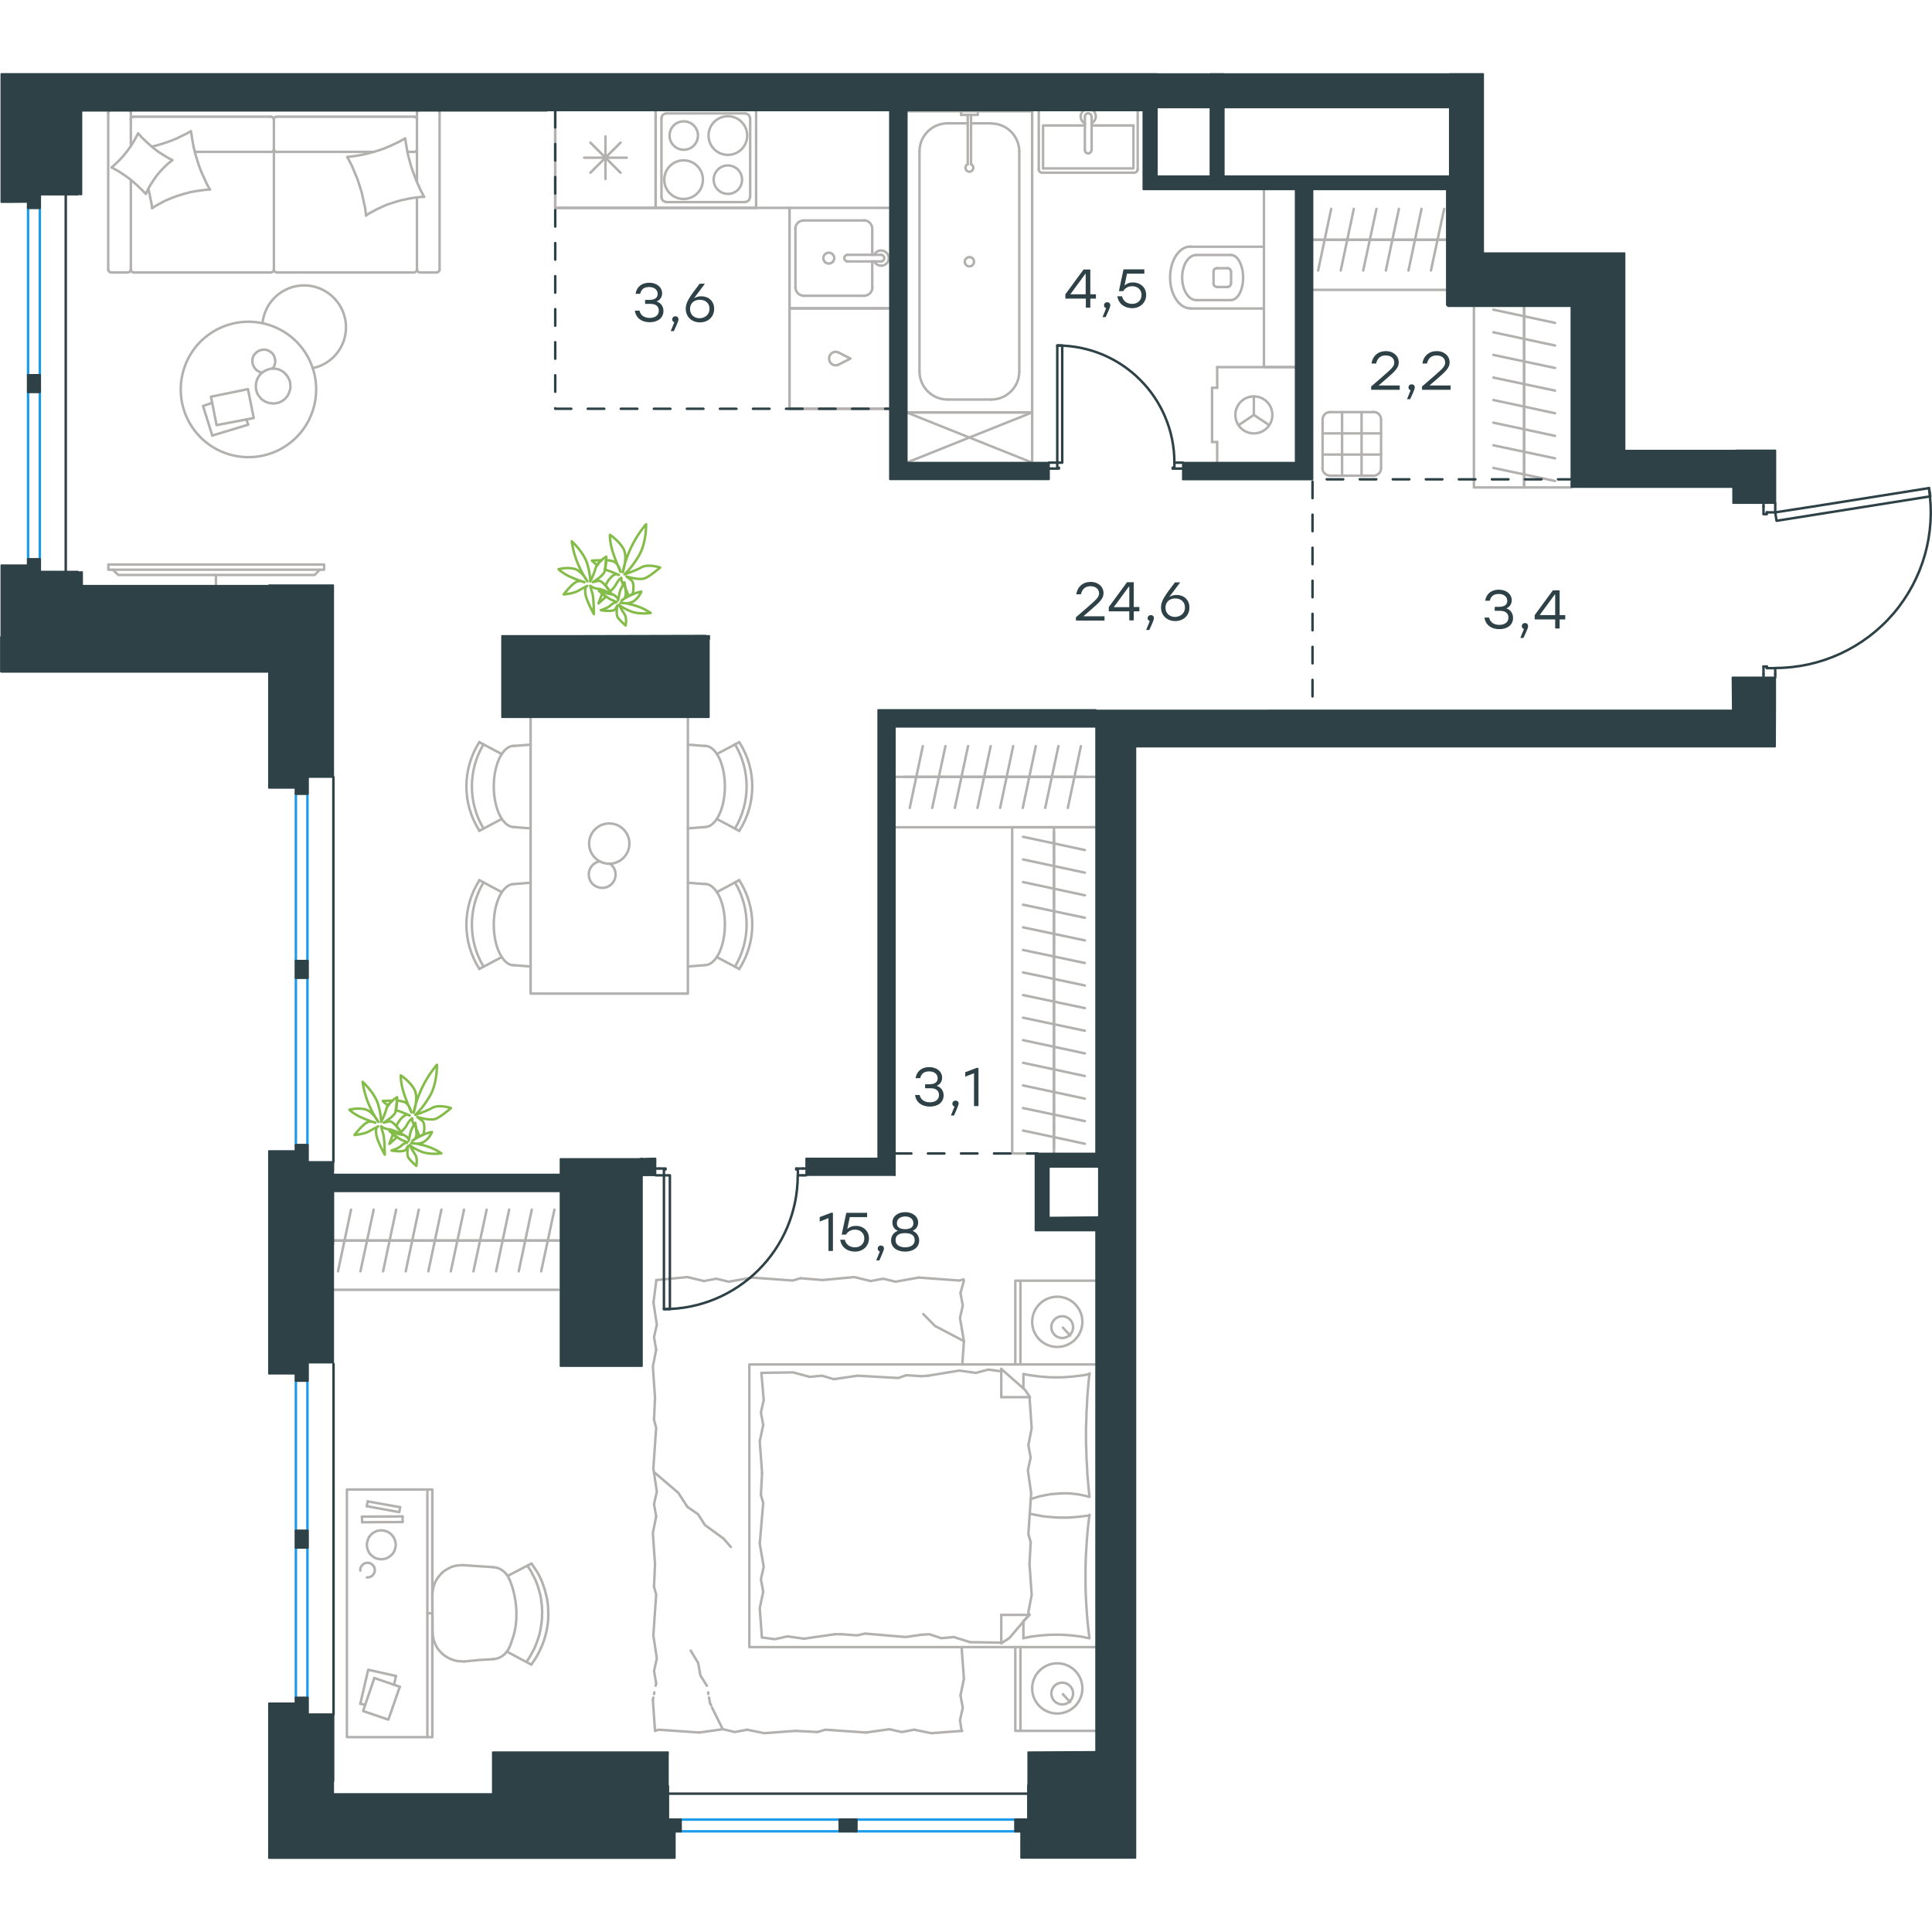 <?xml version="1.0" encoding="utf-8"?>
<!-- Generator: Adobe Illustrator 26.5.0, SVG Export Plug-In . SVG Version: 6.00 Build 0)  -->
<svg version="1.1" id="Слой_1" xmlns="http://www.w3.org/2000/svg" xmlns:xlink="http://www.w3.org/1999/xlink" x="0px" y="0px"
	 viewBox="0 0 1169.5 1081" style="enable-background:new 0 0 1169.5 1081;" xml:space="preserve" width="200" height="200">
<style type="text/css">
	.st0{fill:none;stroke:#B2B1B0;stroke-width:1.5;stroke-linecap:round;stroke-linejoin:round;stroke-miterlimit:22.926;}
	.st1{fill:none;stroke:#2D4146;stroke-width:1.5;stroke-linecap:round;stroke-linejoin:round;stroke-miterlimit:22.926;}
	.st2{fill:none;stroke:#1D9CEB;stroke-width:1.5;stroke-linecap:round;stroke-linejoin:round;stroke-miterlimit:22.926;}
	
		.st3{fill:none;stroke:#2D4146;stroke-width:1.5;stroke-linecap:round;stroke-linejoin:round;stroke-miterlimit:22.926;stroke-dasharray:10,10,0,0,0,0;}
	.st4{fill:#2D4146;}
	
		.st5{fill-rule:evenodd;clip-rule:evenodd;fill:#2D4146;stroke:#2D4146;stroke-linecap:round;stroke-linejoin:round;stroke-miterlimit:10;}
	.st6{fill:none;stroke:#84BC4A;stroke-width:1.5;stroke-linecap:round;stroke-linejoin:round;stroke-miterlimit:22.926;}
</style>
<line class="st0" x1="606.1" y1="950.1" x2="587.2" y2="949.8"/>
<line class="st0" x1="429.8" y1="986.8" x2="429.2" y2="983.3"/>
<line class="st0" x1="428.8" y1="981.2" x2="428.7" y2="980.2"/>
<line class="st0" x1="437.5" y1="1002.5" x2="431" y2="989.4"/>
<line class="st0" x1="430.5" y1="988.1" x2="429.8" y2="986.8"/>
<polyline class="st0" points="427.9,976.2 424,970 422.6,962.4 418.1,954.9 "/>
<polyline class="st0" points="583.5,767.6 566,758.4 558.9,751.2 "/>
<polyline class="st0" points="396.2,847.1 410.6,859.4 416.1,867.9 "/>
<line class="st0" x1="438" y1="887.1" x2="442.4" y2="892.2"/>
<polyline class="st0" points="416.1,867.9 422.6,872.4 426.7,878.9 438,887.1 "/>
<line class="st0" x1="583.5" y1="730.9" x2="581.4" y2="738.5"/>
<line class="st0" x1="583.5" y1="767.6" x2="582.5" y2="781.7"/>
<polyline class="st0" points="581.4,738.5 582.8,746 581.1,753.6 583.5,767.6 "/>
<polyline class="st0" points="498,730.6 517.1,728.8 527,731.2 "/>
<polyline class="st0" points="556.1,729.1 580.8,730.9 583.2,730.2 "/>
<polyline class="st0" points="527,731.2 534.6,729.8 542.1,731.6 556.1,729.1 "/>
<polyline class="st0" points="397.3,730.6 416.1,728.8 426.1,731.2 "/>
<polyline class="st0" points="455.2,729.1 479.8,730.9 484.6,729.5 "/>
<polyline class="st0" points="426.1,731.2 433.6,729.8 441.1,731.6 455.2,729.1 "/>
<line class="st0" x1="484.6" y1="729.5" x2="498" y2="730.6"/>
<polyline class="st0" points="396.5,801.8 395.2,783 397.2,772.8 "/>
<polyline class="st0" points="397.2,772.8 395.9,765.2 397.6,757.7 395.5,743.7 "/>
<line class="st0" x1="395.6" y1="744.1" x2="397.3" y2="730.6"/>
<polyline class="st0" points="396.5,902.5 395.2,883.7 397.2,873.7 "/>
<polyline class="st0" points="395.5,844.6 397.2,820 395.9,815.2 "/>
<polyline class="st0" points="397.2,873.7 395.9,866.2 397.6,858.7 395.5,844.6 "/>
<line class="st0" x1="395.9" y1="815.2" x2="396.5" y2="801.8"/>
<line class="st0" x1="395.2" y1="984.7" x2="395.5" y2="983.3"/>
<line class="st0" x1="395.9" y1="981.2" x2="396.1" y2="980.2"/>
<line class="st0" x1="396.9" y1="976.2" x2="397.2" y2="974.8"/>
<line class="st0" x1="396.5" y1="1003.5" x2="395.2" y2="984.7"/>
<polyline class="st0" points="395.5,945.7 397.2,921 395.9,916.2 "/>
<polyline class="st0" points="397.2,974.8 395.9,967.2 397.6,959.7 395.5,945.7 "/>
<line class="st0" x1="395.9" y1="916.2" x2="396.5" y2="902.5"/>
<polyline class="st0" points="481.5,1003.5 462.6,1004.9 452.3,1002.8 "/>
<polyline class="st0" points="423.3,1004.5 398.6,1002.8 396.5,1003.5 "/>
<polyline class="st0" points="452.3,1002.8 444.8,1004.2 437.6,1002.5 423.3,1004.5 "/>
<polyline class="st0" points="582.5,1003.5 563.7,1004.9 553.4,1002.8 "/>
<polyline class="st0" points="524.3,1004.5 499.6,1002.8 494.8,1004.2 "/>
<polyline class="st0" points="553.4,1002.8 545.8,1004.2 538.3,1002.5 524.3,1004.5 "/>
<line class="st0" x1="494.8" y1="1004.2" x2="481.5" y2="1003.5"/>
<polyline class="st0" points="582.1,953.2 583.5,972 581.4,982 "/>
<polyline class="st0" points="581.4,982 582.8,989.5 581.1,997 582.1,1003.5 "/>
<polyline class="st0" points="623.2,902.5 624.5,921.3 622.5,931.6 622.8,933.3 "/>
<polyline class="st0" points="623.2,801.5 624.5,820.3 622.5,830.6 "/>
<polyline class="st0" points="624.2,859.7 622.5,884.4 623.9,889.2 "/>
<polyline class="st0" points="622.5,830.6 623.9,838.1 622.2,845.7 624.2,859.7 "/>
<line class="st0" x1="623.9" y1="889.2" x2="623.2" y2="902.5"/>
<polyline class="st0" points="619.5,947.4 621.9,946.9 624.4,946.4 626.9,946.1 629.3,945.8 631.8,945.6 634.4,945.4 636.8,945.3 
	639.3,945.3 641.8,945.3 644.4,945.4 646.9,945.6 649.4,945.8 651.8,946.1 654.3,946.4 656.7,946.9 659.1,947.4 "/>
<polyline class="st0" points="659.5,947.4 658.9,942.7 658.4,938.1 658,933.5 657.7,928.8 657.4,924.2 657.2,919.5 657.1,914.8 
	657.1,910 657.1,905.4 657.2,900.8 657.4,896.1 657.7,891.4 658,886.7 658.4,882 658.9,877.4 659.5,872.7 "/>
<polyline class="st0" points="561.9,788.5 580.7,785.4 590.7,786.8 "/>
<polyline class="st0" points="590.7,786.8 598.2,784.8 605.7,785.8 606.4,785.8 "/>
<line class="st0" x1="557.8" y1="788.8" x2="561.9" y2="788.5"/>
<polyline class="st0" points="509.6,789.9 519.1,788.5 543.8,789.9 548.6,788.2 557.8,788.8 "/>
<polyline class="st0" points="460.9,786.8 480.1,786.5 490.1,789.2 "/>
<polyline class="st0" points="490.1,789.2 497.6,788.5 504.7,790.6 509.6,789.9 "/>
<polyline class="st0" points="505.4,945 486.6,947.7 476.7,946.3 "/>
<polyline class="st0" points="476.7,946.3 469.1,948 461.6,947 "/>
<line class="st0" x1="509.6" y1="945" x2="505.4" y2="945"/>
<polyline class="st0" points="557.8,945.3 548.2,946.7 523.6,944.6 518.8,945.7 509.6,945 "/>
<line class="st0" x1="587.2" y1="949.8" x2="577.3" y2="946.7"/>
<polyline class="st0" points="577.3,946.7 569.8,947.4 562.6,945 557.8,945.3 "/>
<polyline class="st0" points="659.5,873.1 655.6,873.6 651.9,874 648.1,874.3 646.3,874.4 644.4,874.4 641.7,874.4 639.1,874.3 
	636.5,874.1 633.9,873.9 631.3,873.6 628.7,873.1 626.1,872.6 623.5,872.1 "/>
<polyline class="st0" points="659.5,787.5 657.1,788 654.6,788.4 652.1,788.7 649.6,789 647,789.2 644.6,789.4 642.1,789.5 
	639.6,789.5 637.1,789.5 634.6,789.4 632.1,789.2 629.6,789 627.1,788.7 624.7,788.4 622.2,788 619.8,787.5 "/>
<polyline class="st0" points="624,863.2 626.5,862.4 629,861.6 631.4,861.1 633.9,860.6 636.4,860.2 638.8,860 641.4,859.8 
	644.1,859.7 646,859.7 648,859.8 649.8,860 651.7,860.2 653.6,860.5 655.5,860.9 657.3,861.3 659.1,861.8 "/>
<polyline class="st0" points="659.5,861.8 659,857.1 658.6,852.5 658.2,847.9 658,843.2 657.7,838.6 657.6,833.9 657.4,829.2 
	657.4,824.4 657.4,819.8 657.6,815.2 657.7,810.5 658,805.8 658.2,801.1 658.6,796.4 659,791.8 659.5,787.1 "/>
<polyline class="st0" points="461.3,847.4 459.9,828.2 462,818.3 "/>
<polyline class="st0" points="462,818.3 460.6,810.8 462.3,803.3 460.9,786.8 "/>
<polyline class="st0" points="461.2,947 459.9,929.2 462,919.3 "/>
<polyline class="st0" points="459.9,890.2 462,865.5 460.6,860.7 "/>
<polyline class="st0" points="462,919.3 460.6,911.7 462.3,904.2 459.9,890.2 "/>
<line class="st0" x1="460.6" y1="860.7" x2="461.3" y2="847.4"/>
<line class="st0" x1="606.1" y1="784.4" x2="606.1" y2="801.5"/>
<polyline class="st0" points="623.2,933 610.9,947.4 606.1,950.5 "/>
<line class="st0" x1="623.2" y1="801.5" x2="606.1" y2="801.5"/>
<line class="st0" x1="619.5" y1="947.4" x2="619.5" y2="937.4"/>
<polyline class="st0" points="606.1,784.4 620.5,797.1 623.5,801.5 "/>
<line class="st0" x1="606.1" y1="950.5" x2="606.1" y2="933.3"/>
<polyline class="st0" points="619.5,937.1 623.2,933.3 606.1,933.3 "/>
<line class="st0" x1="619.5" y1="796.2" x2="619.5" y2="787.5"/>
<line class="st0" x1="643.4" y1="981.3" x2="647.8" y2="986.1"/>
<path class="st0" d="M643,987.5c3.6,0,6.6-2.9,6.6-6.6c0-3.6-3-6.6-6.6-6.6s-6.6,2.9-6.6,6.6C636.4,984.5,639.4,987.5,643,987.5"/>
<path class="st0" d="M640,993c8.4,0,15.2-6.8,15.2-15.2s-6.8-15.2-15.2-15.2s-15.2,6.8-15.2,15.2S631.6,993,640,993"/>
<line class="st0" x1="643.4" y1="759.4" x2="647.8" y2="764.2"/>
<path class="st0" d="M643,765.7c3.6,0,6.6-2.9,6.6-6.6c0-3.6-3-6.6-6.6-6.6s-6.6,3-6.6,6.6S639.4,765.7,643,765.7"/>
<path class="st0" d="M640,771.1c8.4,0,15.2-6.8,15.2-15.2s-6.8-15.2-15.2-15.2s-15.2,6.8-15.2,15.2S631.6,771.1,640,771.1"/>
<line class="st0" x1="617.7" y1="952.8" x2="617.7" y2="1003.5"/>
<line class="st0" x1="617.7" y1="731" x2="617.7" y2="781.7"/>
<polyline class="st0" points="663.3,1003.5 614.6,1003.5 614.6,952.8 "/>
<polyline class="st0" points="663.3,731 614.6,731 614.6,781.7 "/>
<polyline class="st0" points="663.3,952.8 453.6,952.8 453.6,781.7 663.3,781.7 "/>
<line class="st0" x1="252.4" y1="65.8" x2="252.4" y2="24"/>
<line class="st0" x1="167.4" y1="47.7" x2="226.2" y2="47.7"/>
<line class="st0" x1="79.2" y1="44.2" x2="79.2" y2="24"/>
<polyline class="st0" points="83.6,36.5 82,39.5 80.4,42.3 78.6,45 76.7,47.6 74.6,50.2 72.4,52.6 70,54.9 67.6,57.1 "/>
<polyline class="st0" points="89.8,70.2 90.5,73.1 91.1,76 91.7,78.9 92.1,81.8 "/>
<polyline class="st0" points="104.3,52.7 101.4,51.1 98.6,49.4 95.8,47.6 93.2,45.6 90.7,43.5 88.3,41.3 85.9,39 83.6,36.5 "/>
<polyline class="st0" points="256.7,74.9 255.6,72.8 254.5,70.7 253.6,68.6 252.6,66.4 251.7,64.3 250.9,62.1 250.1,60 249.3,57.7 
	248.6,55.5 248,53.2 247.4,51 246.8,48.7 246.4,46.4 246,44.1 245.6,41.8 245.3,39.5 243.3,40.6 241.3,41.7 239.2,42.7 237.1,43.7 
	235,44.6 232.9,45.5 230.7,46.3 228.5,47 226.3,47.7 224,48.3 221.7,48.9 219.5,49.4 217.2,49.8 214.8,50.2 212.5,50.5 210.2,50.8 
	"/>
<polyline class="st0" points="92.1,81.8 94,80.5 96,79.4 98,78.3 100.1,77.2 102.2,76.3 104.4,75.4 106.6,74.6 108.8,73.9 111,73.2 
	113.3,72.6 115.5,72 117.8,71.6 120.2,71.2 122.5,70.9 124.8,70.6 127.2,70.5 "/>
<polyline class="st0" points="126.9,70.2 125.8,68.2 124.7,66.1 123.8,64 122.8,61.9 121.9,59.8 121,57.6 119.5,53.2 118.2,48.7 
	117.1,44.2 116.3,39.7 115.6,35.1 112.8,36.7 109.9,38.1 107.1,39.5 104.2,40.7 101.2,41.8 98.2,42.8 95.1,43.7 92,44.5 "/>
<polyline class="st0" points="221.6,86.2 223.5,84.9 225.6,83.8 227.6,82.7 229.7,81.7 231.8,80.7 233.9,79.8 236.2,79 238.4,78.3 
	240.6,77.6 242.8,77 245.1,76.5 247.4,76 249.7,75.6 252,75.3 254.4,75 256.7,74.9 "/>
<polyline class="st0" points="67.6,57.1 70.5,58.7 73.3,60.4 76.1,62.3 78.7,64.2 81.2,66.3 83.6,68.5 86,70.8 88.3,73.2 88.9,71.8 
	89.6,70.3 91.2,67.5 93,64.7 94.9,62 97,59.5 99.3,57.1 101.7,54.8 104.3,52.7 "/>
<polyline class="st0" points="210.2,50.8 211.3,52.8 212.4,54.9 213.4,57 214.3,59.2 215.2,61.3 216.1,63.5 216.9,65.7 217.6,67.9 
	218.3,70.2 219,72.4 219.5,74.7 220,77 220.5,79.3 221,81.5 221.3,83.9 221.6,86.2 "/>
<path class="st0" d="M164.1,47.7c0.9,0,1.7-0.7,1.7-1.7"/>
<line class="st0" x1="164.1" y1="47.7" x2="118" y2="47.7"/>
<path class="st0" d="M250.7,47.7c0.9,0,1.7-0.7,1.7-1.7"/>
<path class="st0" d="M165.8,46c0,0.9,0.7,1.7,1.7,1.7"/>
<line class="st0" x1="246.7" y1="47.7" x2="250.7" y2="47.7"/>
<path class="st0" d="M80.8,26.4c-0.9,0-1.7,0.7-1.7,1.7"/>
<path class="st0" d="M79.2,118.9c0,0.9,0.7,1.7,1.7,1.7"/>
<path class="st0" d="M165.8,28.1c0-0.9-0.7-1.7-1.7-1.7"/>
<path class="st0" d="M164.1,120.6c0.9,0,1.7-0.7,1.7-1.7"/>
<line class="st0" x1="164.1" y1="26.4" x2="80.8" y2="26.4"/>
<line class="st0" x1="80.8" y1="120.7" x2="164.1" y2="120.7"/>
<path class="st0" d="M252.4,28.1c0-0.9-0.7-1.7-1.7-1.7"/>
<path class="st0" d="M250.7,120.6c0.9,0,1.7-0.7,1.7-1.7"/>
<path class="st0" d="M254.1,22.4c-0.9,0-1.7,0.7-1.7,1.7"/>
<path class="st0" d="M167.4,26.4c-0.9,0-1.7,0.7-1.7,1.7"/>
<path class="st0" d="M165.8,118.9c0,0.9,0.7,1.7,1.7,1.7"/>
<path class="st0" d="M65.5,118.9c0,0.9,0.7,1.7,1.7,1.7"/>
<path class="st0" d="M77.5,120.6c0.9,0,1.7-0.7,1.7-1.7"/>
<path class="st0" d="M67.2,22.4c-0.9,0-1.7,0.7-1.7,1.7"/>
<path class="st0" d="M79.2,24c0-0.9-0.7-1.7-1.7-1.7"/>
<path class="st0" d="M266.1,24c0-0.9-0.7-1.7-1.7-1.7"/>
<path class="st0" d="M252.4,118.9c0,0.9,0.7,1.7,1.7,1.7"/>
<path class="st0" d="M264.4,120.6c0.9,0,1.7-0.7,1.7-1.7"/>
<line class="st0" x1="167.4" y1="26.4" x2="250.7" y2="26.4"/>
<line class="st0" x1="165.8" y1="119" x2="165.8" y2="28.1"/>
<line class="st0" x1="250.7" y1="120.7" x2="167.4" y2="120.7"/>
<line class="st0" x1="65.5" y1="24" x2="65.5" y2="119"/>
<line class="st0" x1="67.1" y1="120.7" x2="77.5" y2="120.7"/>
<line class="st0" x1="79.2" y1="119" x2="79.2" y2="64.7"/>
<line class="st0" x1="77.5" y1="22.4" x2="67.1" y2="22.4"/>
<line class="st0" x1="252.4" y1="75.4" x2="252.4" y2="119"/>
<line class="st0" x1="254.1" y1="120.7" x2="264.4" y2="120.7"/>
<line class="st0" x1="266.1" y1="119" x2="266.1" y2="24"/>
<line class="st0" x1="264.4" y1="22.4" x2="254.1" y2="22.4"/>
<polyline class="st0" points="158.5,181.3 157.8,181.1 157.1,180.9 156.4,180.5 155.8,180.1 155.2,179.6 154.6,179.1 154.1,178.4 
	153.7,177.8 153.4,177.1 153.1,176.5 152.9,175.8 152.8,175.2 152.8,174.5 152.8,173.9 152.8,173.2 152.9,172.6 153.2,171.9 
	153.4,171.3 153.7,170.8 154.1,170.2 154.6,169.7 155.1,169.2 155.7,168.7 156.2,168.4 156.9,168 157.5,167.8 158.2,167.6 
	158.9,167.5 159.6,167.4 160.2,167.4 160.9,167.5 161.5,167.6 162.1,167.8 162.7,168.1 163.3,168.4 163.8,168.8 164.4,169.2 
	164.9,169.7 165.3,170.3 165.7,170.9 166.2,171.9 166.4,172.9 166.6,173.9 166.6,174.9 166.4,176 166.1,177 165.7,177.9 
	165.1,178.8 "/>
<polygon class="st0" points="160.1,180.4 159.2,180.9 158.4,181.6 157.6,182.3 157,183.1 156.4,184 155.9,184.9 155.5,185.8 
	155.2,186.8 155,187.8 154.9,188.8 154.9,189.8 154.9,190.8 155.1,191.8 155.4,192.8 155.7,193.8 156.2,194.7 156.8,195.6 
	157.5,196.4 158.1,197.2 158.9,197.8 159.8,198.4 160.7,198.9 161.6,199.3 162.6,199.6 163.6,199.8 164.6,199.9 165.6,200 
	166.6,199.9 167.6,199.7 168.7,199.5 169.6,199.1 170.6,198.6 171.5,198 172.3,197.4 173,196.6 173.7,195.9 174.3,195 174.7,194.1 
	175.1,193.1 175.4,192.2 175.7,191.2 175.8,190.2 175.8,189.2 175.7,188.2 175.6,187.1 175.3,186.1 174.9,185.2 174.4,184.2 
	173.8,183.3 173.2,182.5 172.4,181.7 171.7,181 170.8,180.4 169.9,179.9 169,179.5 168.1,179.2 167.1,179 166.1,178.9 165.1,178.9 
	164.1,178.9 163.1,179.2 162,179.5 161,179.9 "/>
<polygon class="st0" points="127.7,195.9 150.1,191.3 153.6,208.8 131.1,213.1 "/>
<polyline class="st0" points="149.1,209.6 150.3,212.8 128.5,219.4 "/>
<polyline class="st0" points="128.5,219.4 122.9,201.5 128.5,199.6 "/>
<path class="st0" d="M189.3,178.6c12.7-2.6,21.4-14.5,20-27.4S197,128.5,184,128.5c-13,0.1-23.8,9.9-25.1,22.9"/>
<path class="st0" d="M185.9,171c-11.3-19.6-36.4-26.3-56-15s-26.3,36.4-15,56s36.4,26.3,56,15S197.2,190.6,185.9,171"/>
<line class="st0" x1="528" y1="129.8" x2="528" y2="114"/>
<path class="st0" d="M501.7,115.3c1.8,0,3.3-1.5,3.3-3.3s-1.5-3.3-3.3-3.3s-3.3,1.5-3.3,3.3C498.4,113.8,499.8,115.3,501.7,115.3"/>
<path class="st0" d="M513.1,110c-1.1,0-2,0.9-2,2s0.9,2,2,2"/>
<line class="st0" x1="533.4" y1="114" x2="513.1" y2="114"/>
<path class="st0" d="M533.3,114c1.1,0,2-0.9,2-2s-0.9-2-2-2"/>
<line class="st0" x1="533.4" y1="110" x2="513.1" y2="110"/>
<path class="st0" d="M529.2,114c0.9,1.9,3.1,2.9,5.2,2.5c2.1-0.5,3.6-2.3,3.6-4.5c0-2.1-1.5-4-3.6-4.5s-4.2,0.5-5.2,2.5"/>
<path class="st0" d="M523,134.8c2.8,0,5.1-2.3,5.1-5.1"/>
<path class="st0" d="M528,94.2c0-2.8-2.3-5.1-5.1-5.1"/>
<path class="st0" d="M481.5,129.7c0,2.8,2.3,5.1,5.1,5.1"/>
<path class="st0" d="M486.5,89.2c-2.8,0-5.1,2.3-5.1,5.1"/>
<line class="st0" x1="523" y1="134.8" x2="486.5" y2="134.8"/>
<line class="st0" x1="481.5" y1="129.8" x2="481.5" y2="94.3"/>
<line class="st0" x1="486.5" y1="89.2" x2="523" y2="89.2"/>
<line class="st0" x1="528" y1="94.3" x2="528" y2="110"/>
<polyline class="st0" points="538.7,142.4 477.9,142.4 477.9,81.6 538.7,81.6 "/>
<line class="st0" x1="357.4" y1="42.1" x2="375.6" y2="60.3"/>
<line class="st0" x1="357.4" y1="60.3" x2="375.6" y2="42.1"/>
<line class="st0" x1="366.5" y1="38.3" x2="366.5" y2="64.1"/>
<line class="st0" x1="353.6" y1="51.2" x2="379.4" y2="51.2"/>
<polyline class="st0" points="396.9,22.9 396.9,81.6 336.1,81.6 336.1,22.8 "/>
<path class="st0" d="M425.5,64.5c0-6.4-5.2-11.7-11.7-11.7c-6.4,0-11.7,5.2-11.7,11.7s5.2,11.7,11.7,11.7S425.5,71,425.5,64.5"/>
<path class="st0" d="M449.2,64.5c0-4.8-3.9-8.6-8.6-8.6c-4.8,0-8.6,3.9-8.6,8.6c0,4.8,3.9,8.6,8.6,8.6
	C445.4,73.2,449.2,69.3,449.2,64.5"/>
<path class="st0" d="M452.3,37.8c0-6.4-5.2-11.7-11.7-11.7c-6.4,0-11.7,5.2-11.7,11.7c0,6.4,5.2,11.7,11.7,11.7
	C447.1,49.5,452.3,44.3,452.3,37.8"/>
<path class="st0" d="M422.5,37.8c0-4.8-3.9-8.6-8.6-8.6c-4.8,0-8.6,3.9-8.6,8.6c0,4.8,3.9,8.6,8.6,8.6S422.5,42.6,422.5,37.8"/>
<path class="st0" d="M451,78c1.7,0,3-1.4,3-3"/>
<path class="st0" d="M400.4,75c0,1.7,1.4,3,3,3"/>
<path class="st0" d="M454,27.4c0-1.7-1.4-3-3-3"/>
<path class="st0" d="M403.4,24.4c-1.7,0-3,1.4-3,3"/>
<line class="st0" x1="451" y1="78.1" x2="403.4" y2="78.1"/>
<line class="st0" x1="454.1" y1="27.4" x2="454.1" y2="75"/>
<line class="st0" x1="403.4" y1="24.4" x2="451" y2="24.4"/>
<line class="st0" x1="400.4" y1="75" x2="400.4" y2="27.4"/>
<polyline class="st0" points="457.7,22.9 457.7,81.6 396.9,81.6 396.9,22.9 "/>
<path class="st0" d="M507.5,169.1c-1.7-0.8-3.7-0.3-4.8,1.2c-1.1,1.5-1.1,3.5,0,5s3.1,2,4.8,1.2"/>
<polyline class="st0" points="507.5,176.5 514.8,172.8 507.5,169.1 "/>
<polyline class="st0" points="538.7,203.2 477.9,203.2 477.9,142.4 538.7,142.4 "/>
<line class="st0" x1="922.6" y1="141.4" x2="922.6" y2="154.1"/>
<line class="st0" x1="941.3" y1="151.2" x2="904" y2="143.2"/>
<line class="st0" x1="922.6" y1="154.1" x2="922.6" y2="167.7"/>
<line class="st0" x1="941.3" y1="164.9" x2="904" y2="156.9"/>
<line class="st0" x1="922.6" y1="141.4" x2="922.6" y2="250.8"/>
<line class="st0" x1="922.6" y1="167.7" x2="922.6" y2="181.4"/>
<line class="st0" x1="941.3" y1="178.5" x2="904" y2="170.6"/>
<line class="st0" x1="922.6" y1="181.4" x2="922.6" y2="195.1"/>
<line class="st0" x1="941.3" y1="192.2" x2="904" y2="184.3"/>
<line class="st0" x1="922.6" y1="195.1" x2="922.6" y2="208.7"/>
<line class="st0" x1="941.3" y1="205.9" x2="904" y2="197.9"/>
<line class="st0" x1="922.6" y1="208.7" x2="922.6" y2="222.4"/>
<line class="st0" x1="941.3" y1="219.6" x2="904" y2="211.6"/>
<line class="st0" x1="922.6" y1="222.4" x2="922.6" y2="236.1"/>
<line class="st0" x1="941.3" y1="233.2" x2="904" y2="225.3"/>
<line class="st0" x1="922.6" y1="236.1" x2="922.6" y2="249.8"/>
<line class="st0" x1="941.3" y1="246.9" x2="904" y2="239"/>
<polyline class="st0" points="951.2,250.8 892.2,250.8 892.2,141.4 "/>
<path class="st0" d="M831.4,243.7c2.5,0,4.6-2,4.6-4.5"/>
<path class="st0" d="M836,209.7c0-2.5-2-4.6-4.6-4.6"/>
<path class="st0" d="M805.1,205.2c-2.5,0-4.5,2-4.5,4.6"/>
<path class="st0" d="M800.5,239.1c0,2.5,2,4.5,4.5,4.5"/>
<line class="st0" x1="800.6" y1="218.1" x2="836" y2="218.1"/>
<line class="st0" x1="800.6" y1="230.9" x2="836" y2="230.9"/>
<line class="st0" x1="812.4" y1="243.7" x2="812.4" y2="205.2"/>
<line class="st0" x1="824.2" y1="243.7" x2="824.2" y2="205.2"/>
<line class="st0" x1="805.1" y1="205.2" x2="831.5" y2="205.2"/>
<line class="st0" x1="836" y1="209.8" x2="836" y2="239.1"/>
<line class="st0" x1="831.5" y1="243.7" x2="805.1" y2="243.7"/>
<line class="st0" x1="800.6" y1="239.1" x2="800.6" y2="209.8"/>
<polyline class="st0" points="538.7,203.2 477.9,203.2 477.9,81.6 336.1,81.6 336.1,22.8 "/>
<line class="st0" x1="794.5" y1="100.9" x2="875.6" y2="100.9"/>
<line class="st0" x1="795" y1="100.9" x2="808.7" y2="100.9"/>
<line class="st0" x1="805.8" y1="82.2" x2="797.9" y2="119.5"/>
<line class="st0" x1="808.7" y1="100.9" x2="822.4" y2="100.9"/>
<line class="st0" x1="819.5" y1="82.2" x2="811.6" y2="119.5"/>
<line class="st0" x1="822.4" y1="100.9" x2="836" y2="100.9"/>
<line class="st0" x1="833.2" y1="82.2" x2="825.2" y2="119.5"/>
<line class="st0" x1="836" y1="100.9" x2="849.7" y2="100.9"/>
<line class="st0" x1="846.8" y1="82.2" x2="838.9" y2="119.5"/>
<line class="st0" x1="849.7" y1="100.9" x2="863.4" y2="100.9"/>
<line class="st0" x1="860.5" y1="82.2" x2="852.6" y2="119.5"/>
<line class="st0" x1="863.4" y1="100.9" x2="875.6" y2="100.9"/>
<line class="st0" x1="874.2" y1="82.2" x2="866.2" y2="119.5"/>
<line class="st0" x1="875.6" y1="131.2" x2="794.5" y2="131.2"/>
<line class="st0" x1="600" y1="30.4" x2="587.8" y2="30.4"/>
<path class="st0" d="M585.8,55.1c-1,0.5-1.6,1.6-1.3,2.7c0.2,1.1,1.2,1.9,2.3,1.9s2.1-0.8,2.3-1.9c0.3-1.1-0.3-2.2-1.3-2.7"/>
<line class="st0" x1="587.8" y1="25.3" x2="587.8" y2="55.2"/>
<line class="st0" x1="585.8" y1="25.3" x2="585.8" y2="55.2"/>
<line class="st0" x1="581.8" y1="25.3" x2="581.8" y2="23.1"/>
<polyline class="st0" points="581.8,25.3 591.9,25.3 591.9,23.1 "/>
<path class="st0" d="M586.8,111.4c-1.5,0-2.8,1.3-2.8,2.8s1.2,2.8,2.8,2.8s2.8-1.3,2.8-2.8C589.6,112.6,588.4,111.4,586.8,111.4"/>
<path class="st0" d="M617,47.5c0-9.4-7.6-17-17-17"/>
<path class="st0" d="M573.6,30.4c-9.4,0-17,7.6-17,17"/>
<path class="st0" d="M600,197.6c9.4,0,17-7.6,17-17"/>
<path class="st0" d="M556.6,180.6c0,9.4,7.6,17,17,17"/>
<line class="st0" x1="573.7" y1="30.4" x2="585.8" y2="30.4"/>
<line class="st0" x1="617" y1="47.5" x2="617" y2="180.6"/>
<line class="st0" x1="600" y1="197.6" x2="573.7" y2="197.6"/>
<line class="st0" x1="556.6" y1="180.6" x2="556.6" y2="47.5"/>
<polyline class="st0" points="548.8,23.1 624.8,23.1 624.8,205.4 548.8,205.4 "/>
<line class="st0" x1="736.8" y1="223.3" x2="733.7" y2="223.3"/>
<line class="st0" x1="736.8" y1="190.5" x2="733.7" y2="190.5"/>
<line class="st0" x1="736.8" y1="235.8" x2="736.8" y2="223.3"/>
<line class="st0" x1="736.8" y1="178" x2="736.8" y2="190.5"/>
<polyline class="st0" points="768.3,213.1 759,206.9 749.8,213.1 "/>
<line class="st0" x1="759" y1="206.9" x2="759" y2="195.8"/>
<path class="st0" d="M759,218.1c6.2,0,11.2-5,11.2-11.2s-5-11.2-11.2-11.2s-11.2,5-11.2,11.2S752.8,218.1,759,218.1"/>
<line class="st0" x1="733.7" y1="223.3" x2="733.7" y2="190.5"/>
<line class="st0" x1="736.8" y1="178" x2="784.4" y2="178"/>
<line class="st0" x1="660.8" y1="31.7" x2="686.1" y2="31.7"/>
<polyline class="st0" points="656.7,31.7 631.4,31.7 631.4,57.7 "/>
<polyline class="st0" points="631.4,57.7 686.1,57.7 686.1,31.7 "/>
<path class="st0" d="M686.6,60.3c1.1,0,2-0.9,2-2"/>
<path class="st0" d="M628.8,58.3c0,1.1,0.9,2,2,2"/>
<path class="st0" d="M656.7,46.6c0,1.1,0.9,2,2,2s2-0.9,2-2"/>
<line class="st0" x1="660.8" y1="26.3" x2="660.8" y2="46.6"/>
<path class="st0" d="M660.7,26.3c0-1.1-0.9-2-2-2s-2,0.9-2,2"/>
<line class="st0" x1="656.7" y1="26.3" x2="656.7" y2="46.6"/>
<path class="st0" d="M660.7,30.4c1.4-0.7,2.4-2.1,2.6-3.7c0.2-1.6-0.5-3.1-1.7-4.1"/>
<path class="st0" d="M655.9,22.7c-1.2,1-1.9,2.5-1.7,4.1s1.1,3,2.6,3.7"/>
<line class="st0" x1="688.7" y1="22.9" x2="688.7" y2="58.3"/>
<line class="st0" x1="686.6" y1="60.3" x2="630.9" y2="60.3"/>
<line class="st0" x1="628.8" y1="58.3" x2="628.8" y2="22.9"/>
<path class="st0" d="M736.6,118.1c-1.1,0-2,0.9-2,2"/>
<path class="st0" d="M734.6,127.4c0,1.1,0.9,2,2,2"/>
<path class="st0" d="M745.1,120.1c0-1.1-0.9-2-2-2"/>
<path class="st0" d="M743.1,129.4c1.1,0,2-0.9,2-2"/>
<line class="st0" x1="743.2" y1="118.1" x2="736.7" y2="118.1"/>
<line class="st0" x1="734.6" y1="120.2" x2="734.6" y2="127.4"/>
<line class="st0" x1="736.7" y1="129.5" x2="743.2" y2="129.5"/>
<line class="st0" x1="745.2" y1="127.4" x2="745.2" y2="120.2"/>
<path class="st0" d="M745.2,137.4c4,0,7.3-6.1,7.3-13.6c0-7.5-3.3-13.7-7.3-13.7"/>
<line class="st0" x1="724.1" y1="110.1" x2="745.2" y2="110.1"/>
<path class="st0" d="M724.1,110.1c-4.7,0-8.5,6.1-8.5,13.7c0,7.5,3.8,13.6,8.5,13.6"/>
<line class="st0" x1="724.1" y1="137.4" x2="745.2" y2="137.4"/>
<path class="st0" d="M720.5,105c-6.7,0-12.2,8.4-12.2,18.7s5.5,18.7,12.2,18.7"/>
<line class="st0" x1="720.5" y1="105.1" x2="765.1" y2="105.1"/>
<line class="st0" x1="720.5" y1="142.5" x2="765.1" y2="142.5"/>
<polyline class="st0" points="765.1,70.5 765.1,178 784.4,178 "/>
<line class="st0" x1="548.8" y1="205.4" x2="624.8" y2="235.8"/>
<polyline class="st0" points="624.8,235.8 624.8,205.4 548.8,235.8 "/>
<line class="st0" x1="624.8" y1="205.4" x2="548.8" y2="205.4"/>
<line class="st0" x1="638" y1="459.5" x2="638" y2="473.1"/>
<line class="st0" x1="656.7" y1="470.3" x2="619.3" y2="462.3"/>
<line class="st0" x1="638" y1="473.1" x2="638" y2="486.8"/>
<line class="st0" x1="656.7" y1="484" x2="619.3" y2="476"/>
<line class="st0" x1="638" y1="486.8" x2="638" y2="500.5"/>
<line class="st0" x1="656.7" y1="497.7" x2="619.3" y2="489.7"/>
<line class="st0" x1="638" y1="500.5" x2="638" y2="514.2"/>
<line class="st0" x1="656.7" y1="511.3" x2="619.3" y2="503.4"/>
<line class="st0" x1="638" y1="514.2" x2="638" y2="527.9"/>
<line class="st0" x1="656.7" y1="525" x2="619.3" y2="517.1"/>
<line class="st0" x1="638" y1="527.9" x2="638" y2="541.6"/>
<line class="st0" x1="656.7" y1="538.7" x2="619.3" y2="530.8"/>
<line class="st0" x1="638" y1="541.6" x2="638" y2="555.2"/>
<line class="st0" x1="656.7" y1="552.3" x2="619.3" y2="544.4"/>
<line class="st0" x1="638" y1="555.2" x2="638" y2="568.9"/>
<line class="st0" x1="656.7" y1="566" x2="619.3" y2="558.1"/>
<line class="st0" x1="638" y1="456.5" x2="638" y2="654"/>
<line class="st0" x1="638" y1="568.9" x2="638" y2="582.6"/>
<line class="st0" x1="656.7" y1="579.7" x2="619.3" y2="571.8"/>
<line class="st0" x1="638" y1="582.6" x2="638" y2="596.3"/>
<line class="st0" x1="656.7" y1="593.4" x2="619.3" y2="585.4"/>
<line class="st0" x1="638" y1="596.3" x2="638" y2="610"/>
<line class="st0" x1="656.7" y1="607.1" x2="619.3" y2="599.1"/>
<line class="st0" x1="638" y1="610" x2="638" y2="623.6"/>
<line class="st0" x1="656.7" y1="620.8" x2="619.3" y2="612.8"/>
<line class="st0" x1="638" y1="623.6" x2="638" y2="637.3"/>
<line class="st0" x1="656.7" y1="634.4" x2="619.3" y2="626.5"/>
<line class="st0" x1="638" y1="637.3" x2="638" y2="650.9"/>
<line class="st0" x1="656.7" y1="648.1" x2="619.3" y2="640.1"/>
<polyline class="st0" points="626.9,654 612.7,654 612.7,456.5 663.3,456.5 "/>
<line class="st0" x1="547.8" y1="426" x2="561.5" y2="426"/>
<line class="st0" x1="558.6" y1="407.4" x2="550.7" y2="444.8"/>
<line class="st0" x1="561.5" y1="426" x2="575.2" y2="426"/>
<line class="st0" x1="572.3" y1="407.4" x2="564.3" y2="444.8"/>
<line class="st0" x1="541.7" y1="426" x2="663.3" y2="426"/>
<line class="st0" x1="575.2" y1="426" x2="588.9" y2="426"/>
<line class="st0" x1="586" y1="407.4" x2="578" y2="444.8"/>
<line class="st0" x1="588.9" y1="426" x2="602.5" y2="426"/>
<line class="st0" x1="599.7" y1="407.4" x2="591.7" y2="444.8"/>
<line class="st0" x1="602.5" y1="426" x2="616.2" y2="426"/>
<line class="st0" x1="613.3" y1="407.4" x2="605.4" y2="444.8"/>
<line class="st0" x1="616.2" y1="426" x2="629.9" y2="426"/>
<line class="st0" x1="627" y1="407.4" x2="619.1" y2="444.8"/>
<line class="st0" x1="629.9" y1="426" x2="643.5" y2="426"/>
<line class="st0" x1="640.7" y1="407.4" x2="632.7" y2="444.8"/>
<line class="st0" x1="643.5" y1="426" x2="657.2" y2="426"/>
<line class="st0" x1="654.3" y1="407.4" x2="646.4" y2="444.8"/>
<line class="st0" x1="663.3" y1="456.5" x2="541.7" y2="456.5"/>
<line class="st0" x1="130.7" y1="303.8" x2="130.7" y2="309.9"/>
<polyline class="st0" points="193.6,300.6 190.4,303.8 71.6,303.8 68.3,300.6 "/>
<rect x="65.6" y="297.5" class="st0" width="130.6" height="3.1"/>
<path class="st0" d="M292.7,489.9c-9.4,15.7-9.4,35.3,0,51"/>
<path class="st0" d="M290.2,488.6c-10.5,16.4-10.5,37.4,0,53.7"/>
<line class="st0" x1="303.7" y1="495.8" x2="290.1" y2="488.5"/>
<line class="st0" x1="303.7" y1="535.1" x2="290.1" y2="542.3"/>
<line class="st0" x1="311" y1="540" x2="321.2" y2="540.8"/>
<line class="st0" x1="311" y1="490.9" x2="321.2" y2="490.1"/>
<path class="st0" d="M311.1,490.9c-6.7,0-12.2,11-12.2,24.6c0,13.6,5.5,24.6,12.2,24.6"/>
<path class="st0" d="M444.9,540.9c9.4-15.7,9.4-35.3,0-51"/>
<path class="st0" d="M447.5,542.3c10.5-16.4,10.5-37.4,0-53.7"/>
<line class="st0" x1="433.9" y1="495.8" x2="447.5" y2="488.5"/>
<line class="st0" x1="433.9" y1="535.1" x2="447.5" y2="542.3"/>
<line class="st0" x1="426.5" y1="540" x2="416.4" y2="540.8"/>
<line class="st0" x1="426.5" y1="490.9" x2="416.4" y2="490.1"/>
<path class="st0" d="M426.6,540c6.7,0,12.2-11,12.2-24.6c0-13.6-5.4-24.6-12.2-24.6"/>
<path class="st0" d="M292.7,406.3c-9.4,15.7-9.4,35.3,0,51"/>
<path class="st0" d="M290.2,404.9c-10.5,16.4-10.5,37.4,0,53.7"/>
<line class="st0" x1="303.7" y1="412.2" x2="290.1" y2="405"/>
<line class="st0" x1="303.7" y1="451.5" x2="290.1" y2="458.7"/>
<line class="st0" x1="311" y1="456.4" x2="321.2" y2="457.2"/>
<line class="st0" x1="311" y1="407.3" x2="321.2" y2="406.5"/>
<path class="st0" d="M311.1,407.2c-6.7,0-12.2,11-12.2,24.6s5.5,24.6,12.2,24.6"/>
<path class="st0" d="M444.9,457.3c9.4-15.7,9.4-35.3,0-51"/>
<path class="st0" d="M447.5,458.7c10.5-16.4,10.5-37.4,0-53.7"/>
<line class="st0" x1="433.9" y1="412.2" x2="447.5" y2="405"/>
<line class="st0" x1="433.9" y1="451.5" x2="447.5" y2="458.7"/>
<line class="st0" x1="426.5" y1="456.4" x2="416.4" y2="457.2"/>
<line class="st0" x1="426.5" y1="407.3" x2="416.4" y2="406.5"/>
<path class="st0" d="M426.6,456.4c6.7,0,12.2-11,12.2-24.6s-5.4-24.6-12.2-24.6"/>
<path class="st0" d="M363.1,477.1c-3.8,0.7-6.6,3.9-6.7,7.8s2.5,7.3,6.3,8.1c3.8,0.9,7.6-1,9.2-4.5s0.5-7.7-2.6-9.9"/>
<path class="st0" d="M368.8,478.6c6.7,0,12.2-5.5,12.2-12.2s-5.5-12.2-12.2-12.2s-12.2,5.5-12.2,12.2
	C356.6,473.1,362.1,478.6,368.8,478.6"/>
<polyline class="st0" points="416.4,390.1 416.4,557.2 321.2,557.2 321.2,390.1 "/>
<line class="st0" x1="258.7" y1="932.3" x2="261.7" y2="932.3"/>
<polygon class="st0" points="222.1,890.9 222.1,890 222.3,889.1 222.5,888.3 222.8,887.5 223.1,886.7 223.6,886 224.1,885.3 
	224.6,884.7 225.3,884.1 225.9,883.6 226.6,883.2 227.4,882.8 228.2,882.5 229,882.3 229.9,882.2 230.8,882.1 231.7,882.2 
	232.5,882.3 233.4,882.5 234.2,882.8 235,883.2 235.7,883.6 236.3,884.1 237,884.7 237.5,885.3 238,886 238.5,886.7 238.8,887.5 
	239.2,888.3 239.3,889.1 239.5,890 239.6,890.9 239.5,891.8 239.3,892.6 239.2,893.3 238.9,894 238.7,894.7 238.3,895.4 237.9,896 
	237.4,896.6 236.9,897.1 236.3,897.6 235.8,898 235.1,898.4 234.5,898.8 233.8,899.1 233.1,899.3 232.4,899.4 231.6,899.6 
	230.8,899.6 230,899.6 229.3,899.4 228.5,899.3 227.8,899.1 227.1,898.8 226.4,898.4 225.8,898 225.3,897.6 224.7,897.1 
	224.2,896.6 223.7,896 223.3,895.4 223,894.7 222.7,894 222.4,893.3 222.3,892.6 222.1,891.8 "/>
<polyline class="st0" points="218.1,906.5 218.1,906.2 218.1,905.3 218.4,904.4 218.8,903.7 219.4,903.1 220,902.5 220.7,902.1 
	221.6,901.8 222.5,901.8 223.4,901.8 224.2,902.1 224.9,902.5 225.6,903.1 226.1,903.7 226.6,904.4 226.8,905.3 226.9,906.2 
	226.8,907.1 226.6,907.9 226.1,908.6 225.6,909.3 224.9,909.9 224.2,910.2 223.4,910.5 222.5,910.6 222.1,910.6 "/>
<polyline class="st0" points="222,867.5 241.7,871.1 242.2,868.1 "/>
<line class="st0" x1="226.6" y1="971.5" x2="242" y2="976.8"/>
<line class="st0" x1="242.2" y1="868.1" x2="222.6" y2="864.6"/>
<line class="st0" x1="243.7" y1="877.1" x2="243.7" y2="873.7"/>
<line class="st0" x1="222.6" y1="864.6" x2="222" y2="867.5"/>
<line class="st0" x1="243.7" y1="873.7" x2="219.1" y2="873.8"/>
<line class="st0" x1="239.7" y1="970.3" x2="238.5" y2="975.7"/>
<polyline class="st0" points="242,976.8 235.1,996.7 219.8,991.5 226.6,971.5 "/>
<line class="st0" x1="219.2" y1="877.2" x2="243.7" y2="877.1"/>
<polyline class="st0" points="218.1,987.1 222.9,966.5 239.7,970.3 "/>
<line class="st0" x1="219.1" y1="873.8" x2="219.2" y2="877.2"/>
<line class="st0" x1="221.1" y1="987.7" x2="218.1" y2="987.1"/>
<line class="st0" x1="258.7" y1="857.4" x2="258.7" y2="1007.3"/>
<rect x="210" y="857.4" class="st0" width="51.7" height="149.9"/>
<polyline class="st0" points="298.4,904.4 300,904.6 301.6,905 303,905.7 304.3,906.5 305.5,907.5 306,908 306.5,908.6 307,909.3 
	307.5,910 307.8,910.6 308.1,911.4 "/>
<polyline class="st0" points="308.2,953.2 307.8,953.9 307.5,954.6 306.5,955.9 305.4,957.1 304.2,958.1 302.9,958.9 301.5,959.5 
	300,959.9 298.5,960.1 "/>
<polyline class="st0" points="281,961.5 279.3,961.4 277.5,961.3 275.8,961 274.1,960.5 272.5,959.9 271,959.1 269.6,958.3 
	268.3,957.3 267,956.1 265.9,954.9 264.9,953.6 264,952.1 263.3,950.6 262.7,949 262.3,947.4 262,945.6 261.9,943.9 "/>
<polyline class="st0" points="321.7,902.2 322.9,903.9 324.1,905.7 325.3,907.5 326.3,909.3 327.2,911.3 328.1,913.2 328.8,915.2 
	329.5,917.2 330.1,919.2 330.6,921.3 331.1,923.4 331.4,925.4 331.7,927.5 331.8,929.6 331.9,931.7 331.9,933.9 331.8,935.9 
	331.7,937.8 331.4,939.8 331.1,941.7 330.7,943.7 330.2,945.6 329.7,947.4 329.1,949.3 328.4,951.2 327.6,953 326.8,954.8 
	325.9,956.6 324.9,958.4 323.9,960.1 322.8,961.7 321.6,963.4 "/>
<polyline class="st0" points="308.4,911.8 309.4,914.4 310.3,917 311,919.7 311.6,922.5 312.1,925.3 312.4,928.1 312.6,930.9 
	312.6,933.8 312.5,936.3 312.3,938.8 311.9,941.4 311.4,943.9 310.7,946.4 309.9,948.8 309.1,951.2 308.1,953.5 "/>
<polyline class="st0" points="319.2,903.5 320.3,905.1 321.4,906.8 322.3,908.6 323.2,910.3 324.1,912.1 324.8,913.9 325.5,915.7 
	326.1,917.7 326.6,919.5 327.1,921.4 327.5,923.4 327.7,925.4 328,927.4 328.1,929.3 328.2,931.4 328.1,933.4 328.1,935.3 
	327.9,937.2 327.7,939 327.4,940.8 327.1,942.6 326.7,944.5 326.2,946.3 325.6,948.1 325,949.8 324.3,951.5 323.6,953.3 
	322.8,954.9 321.9,956.5 321,958.2 320,959.8 319,961.3 "/>
<polyline class="st0" points="261.7,921 261.9,919.1 262.2,917.3 262.6,915.6 263.2,914 264,912.4 264.9,910.9 266,909.6 
	267.1,908.3 268.4,907.1 269.8,906.1 271.3,905.3 272.8,904.5 274.4,903.9 276.1,903.5 277.8,903.3 279.6,903.2 280.6,903.2 "/>
<line class="st0" x1="321.6" y1="963.4" x2="306.8" y2="955.5"/>
<line class="st0" x1="321.7" y1="902.2" x2="307.3" y2="909.7"/>
<line class="st0" x1="280.6" y1="903.2" x2="298.4" y2="904.4"/>
<polyline class="st0" points="281,961.5 289.9,960.6 298.5,960.1 "/>
<line class="st0" x1="261.7" y1="921" x2="261.9" y2="943.9"/>
<line class="st0" x1="201.7" y1="706.7" x2="215.4" y2="706.7"/>
<line class="st0" x1="212.5" y1="688" x2="204.6" y2="725.3"/>
<line class="st0" x1="215.4" y1="706.7" x2="229" y2="706.7"/>
<line class="st0" x1="226.2" y1="688" x2="218.2" y2="725.3"/>
<line class="st0" x1="229" y1="706.7" x2="242.7" y2="706.7"/>
<line class="st0" x1="239.8" y1="688" x2="231.9" y2="725.3"/>
<line class="st0" x1="242.7" y1="706.7" x2="256.4" y2="706.7"/>
<line class="st0" x1="253.5" y1="688" x2="245.6" y2="725.3"/>
<line class="st0" x1="201.7" y1="706.7" x2="338.9" y2="706.7"/>
<line class="st0" x1="256.4" y1="706.7" x2="270.1" y2="706.7"/>
<line class="st0" x1="267.2" y1="688" x2="259.3" y2="725.3"/>
<line class="st0" x1="270.1" y1="706.7" x2="283.8" y2="706.7"/>
<line class="st0" x1="280.9" y1="688" x2="272.9" y2="725.3"/>
<line class="st0" x1="283.8" y1="706.7" x2="297.5" y2="706.7"/>
<line class="st0" x1="294.6" y1="688" x2="286.6" y2="725.3"/>
<line class="st0" x1="297.5" y1="706.7" x2="311.1" y2="706.7"/>
<line class="st0" x1="308.2" y1="688" x2="300.3" y2="725.3"/>
<line class="st0" x1="311.1" y1="706.7" x2="324.8" y2="706.7"/>
<line class="st0" x1="321.9" y1="688" x2="314" y2="725.3"/>
<line class="st0" x1="324.8" y1="706.7" x2="338.4" y2="706.7"/>
<line class="st0" x1="335.6" y1="688" x2="327.6" y2="725.3"/>
<line class="st0" x1="338.2" y1="736.5" x2="201" y2="736.5"/>
<line class="st1" x1="714" y1="235.8" x2="716" y2="235.8"/>
<polyline class="st1" points="634.9,235.8 637,235.8 640,235.8 "/>
<line class="st1" x1="710.9" y1="235.8" x2="714" y2="235.8"/>
<path class="st1" d="M710.9,235.8c0-39.2-31.7-70.9-70.9-70.9"/>
<line class="st1" x1="714" y1="239.4" x2="709.9" y2="239.4"/>
<line class="st1" x1="637" y1="239.4" x2="634.9" y2="239.4"/>
<line class="st1" x1="640" y1="235.8" x2="640" y2="238.9"/>
<polyline class="st1" points="637,239.4 641,239.4 641,238.9 640,238.9 "/>
<line class="st1" x1="710.9" y1="238.9" x2="709.9" y2="238.9"/>
<line class="st1" x1="716" y1="239.4" x2="714" y2="239.4"/>
<line class="st1" x1="710.9" y1="235.8" x2="710.9" y2="238.9"/>
<line class="st1" x1="709.9" y1="238.9" x2="709.9" y2="239.4"/>
<polygon class="st1" points="640,164.9 643,164.9 643,187.1 643,235.8 640,235.8 640,213.5 "/>
<line class="st1" x1="486" y1="667.2" x2="488" y2="667.2"/>
<polyline class="st1" points="396.9,667.2 398.9,667.2 401.9,667.2 "/>
<line class="st1" x1="483" y1="667.2" x2="486" y2="667.2"/>
<path class="st1" d="M401.9,748.2c44.8,0,81-36.3,81-81"/>
<line class="st1" x1="486" y1="663.1" x2="482" y2="663.1"/>
<line class="st1" x1="398.9" y1="663.1" x2="396.9" y2="663.1"/>
<line class="st1" x1="401.9" y1="667.2" x2="401.9" y2="663.6"/>
<polyline class="st1" points="398.9,663.1 402.9,663.1 402.9,663.6 401.9,663.6 "/>
<line class="st1" x1="483" y1="663.6" x2="482" y2="663.6"/>
<line class="st1" x1="488" y1="663.1" x2="486" y2="663.1"/>
<line class="st1" x1="483" y1="667.2" x2="483" y2="663.6"/>
<line class="st1" x1="482" y1="663.6" x2="482" y2="663.1"/>
<polygon class="st1" points="401.9,689.4 401.9,748.2 405.5,748.2 405.5,726 405.5,667.2 401.9,667.2 "/>
<line class="st1" x1="1074.6" y1="363.8" x2="1074.6" y2="365.8"/>
<polyline class="st1" points="1074.6,260.4 1074.6,262.4 1074.6,265.9 "/>
<line class="st1" x1="1074.6" y1="360.2" x2="1074.6" y2="363.8"/>
<path class="st1" d="M1074.6,360.1c27.6,0,53.7-12.1,71.6-33c17.9-21,25.7-48.7,21.4-75.9"/>
<line class="st1" x1="1067.5" y1="363.8" x2="1067.5" y2="359.2"/>
<line class="st1" x1="1067.5" y1="262.4" x2="1067.5" y2="260.4"/>
<line class="st1" x1="1074.6" y1="265.9" x2="1069.5" y2="265.9"/>
<polyline class="st1" points="1067.5,262.4 1067.5,267 1069.5,267 1069.5,265.9 "/>
<line class="st1" x1="1069.5" y1="360.2" x2="1069.5" y2="359.2"/>
<line class="st1" x1="1067.5" y1="365.8" x2="1067.5" y2="363.8"/>
<line class="st1" x1="1074.6" y1="360.2" x2="1069.5" y2="360.2"/>
<line class="st1" x1="1069.5" y1="359.2" x2="1067.5" y2="359.2"/>
<polygon class="st1" points="1167.7,251.2 1168.5,256.2 1146.5,259.7 1075.4,271 1074.6,265.9 1096.6,262.5 "/>
<line class="st2" x1="412.1" y1="1064.3" x2="508.3" y2="1064.3"/>
<line class="st2" x1="412.3" y1="1057.2" x2="508.3" y2="1057.2"/>
<line class="st1" x1="401.6" y1="1041.5" x2="624.8" y2="1041.5"/>
<rect x="401.9" y="1057.2" class="st1" width="10.1" height="7.1"/>
<line class="st2" x1="518" y1="1064.3" x2="614.7" y2="1064.3"/>
<line class="st2" x1="518" y1="1057.2" x2="614.5" y2="1057.2"/>
<rect x="508.3" y="1057.2" class="st1" width="10.1" height="7.1"/>
<rect x="614.7" y="1057.2" class="st1" width="10.1" height="7.1"/>
<rect x="399.4" y="1036.9" class="st1" width="4.9" height="23.9"/>
<rect x="622.5" y="1036.6" class="st1" width="12.9" height="34.9"/>
<line class="st2" x1="17" y1="294.3" x2="17" y2="193"/>
<line class="st2" x1="24.1" y1="294.3" x2="24.1" y2="193"/>
<line class="st1" x1="39.8" y1="304.5" x2="39.8" y2="71.5"/>
<rect x="17" y="294.3" class="st1" width="7.1" height="10.1"/>
<line class="st2" x1="17" y1="182.9" x2="17" y2="81.6"/>
<line class="st2" x1="24.1" y1="182.9" x2="24.1" y2="81.8"/>
<rect x="17" y="71.5" class="st1" width="7.1" height="10.1"/>
<rect x="17" y="182.9" class="st1" width="7.1" height="10.1"/>
<rect x="17" y="58" class="st1" width="30.1" height="15.3"/>
<rect x="20.5" y="302" class="st1" width="26.6" height="8.4"/>
<line class="st2" x1="179.1" y1="648.9" x2="179.1" y2="547.6"/>
<line class="st2" x1="186.1" y1="648.9" x2="186.1" y2="547.6"/>
<line class="st1" x1="201.8" y1="659.1" x2="201.8" y2="426.1"/>
<rect x="179.1" y="648.9" class="st1" width="7.1" height="10.1"/>
<line class="st2" x1="179.1" y1="537.5" x2="179.1" y2="436.2"/>
<line class="st2" x1="186.1" y1="537.5" x2="186.1" y2="436.4"/>
<rect x="179.1" y="426.1" class="st1" width="7.1" height="10.1"/>
<rect x="179.1" y="537.5" class="st1" width="7.1" height="10.1"/>
<line class="st2" x1="179.1" y1="983.5" x2="179.1" y2="892.6"/>
<line class="st2" x1="186.1" y1="983.5" x2="186.1" y2="892.6"/>
<line class="st1" x1="201.9" y1="993.6" x2="201.9" y2="781.4"/>
<rect x="179.1" y="983.5" class="st1" width="7.1" height="10.1"/>
<line class="st2" x1="179.1" y1="882.4" x2="179.1" y2="791.5"/>
<line class="st2" x1="186.1" y1="882.4" x2="186.1" y2="791.8"/>
<rect x="179.1" y="781.4" class="st1" width="7.1" height="10.1"/>
<rect x="179.1" y="882.4" class="st1" width="7.1" height="10.1"/>
<rect x="0.8" y="341.5" class="st1" width="164.5" height="20.7"/>
<polyline class="st3" points="336.1,22.9 336.1,203.2 538.6,203.2 "/>
<line class="st3" x1="541.7" y1="654" x2="628.1" y2="654"/>
<g>
	<path class="st4" d="M668.6,331.4h-17.3v-2l6.7-5.8c5.6-4.9,7.3-6.3,7.3-8.7c0-2.5-2-4.3-5.2-4.3c-3.3,0-5.1,1.9-5.8,4.9h-2.8
		c0.7-4.6,4-7.5,8.7-7.5s7.8,3,7.8,6.8c0,3.4-2.4,5.5-7.8,10.2l-4.4,3.8h12.8V331.4z"/>
	<path class="st4" d="M689.7,325.8h-3.4v5.5h-2.7v-5.5h-12.4v-2.6l11-15h4.1v15h3.4L689.7,325.8L689.7,325.8z M683.6,323.3v-12.4
		h-0.3l-9.1,12.4H683.6z"/>
	<path class="st4" d="M695.7,337.1h-1.9l2.2-5.4c-0.8-0.2-1.3-0.9-1.3-1.7c0-1.1,0.8-1.9,1.9-1.9c0.8,0,1.9,0.4,1.9,1.9
		C698.5,330.5,698.4,331.3,695.7,337.1z"/>
	<path class="st4" d="M720,323.5c0,5-3.8,8.2-8.6,8.2c-4.7,0-8.6-3.1-8.6-8.3c0-4,2.4-7.2,8.4-15.1h3.2l-6.6,8.8
		c1.2-0.7,2.6-1.2,4.3-1.2C716.3,315.8,720,318.6,720,323.5z M717.3,323.5c0-3.5-2.6-5.5-5.9-5.5c-3.4,0-5.9,2.1-5.9,5.6
		s2.6,5.6,5.8,5.6C714.7,329.1,717.3,326.9,717.3,323.5z"/>
</g>
<g>
	<path class="st4" d="M504.2,689.9V713h-2.7v-19.9l-5.3,2.1v-2.7l6.8-2.6L504.2,689.9L504.2,689.9z"/>
	<path class="st4" d="M526,705.4c0,4.7-3.7,8-8.4,8c-4.4,0-8.3-2.4-9-7.2h2.8c0.7,3,3.1,4.6,6.2,4.6c3.3,0,5.6-2.3,5.6-5.4
		c0-3.2-2.4-5.3-5.6-5.3c-2.6,0-4.4,1.2-5.5,3h-2.6l2.8-13.2h12.6v2.6h-10.5l-1.5,7.2c1.3-1.2,3-1.9,5.3-1.9
		C522.4,697.8,526,700.7,526,705.4z"/>
	<path class="st4" d="M532.3,718.7h-1.9l2.2-5.4c-0.8-0.2-1.3-0.9-1.3-1.7c0-1.1,0.8-1.9,1.9-1.9c0.8,0,1.9,0.4,1.9,1.9
		C535,712.2,534.9,712.9,532.3,718.7z"/>
	<path class="st4" d="M556.4,706.7c0,4.2-3.7,6.7-8.5,6.7s-8.5-2.5-8.5-6.7c0-2.8,1.5-5,4.2-5.9c-2.2-0.8-3.4-2.7-3.4-5
		c0-3.9,3.4-6.3,7.8-6.3c4.3,0,7.8,2.5,7.8,6.3c0,2.2-1.2,4.1-3.4,5C554.9,701.8,556.4,704,556.4,706.7z M553.7,706.5
		c0-2.9-2-4.3-5.8-4.3s-5.8,1.4-5.8,4.3c0,2.7,2.4,4.3,5.8,4.3S553.7,709.3,553.7,706.5z M542.9,696.2c0,2.1,1.4,3.6,5,3.6
		s5-1.5,5-3.6c0-2.5-2-4.1-5-4.1C544.9,692.2,542.9,693.7,542.9,696.2z"/>
</g>
<g>
	<path class="st4" d="M915.9,329.8c0,4.2-3.4,6.8-8.3,6.8c-4.5,0-8.3-2.2-9-7h2.8c0.7,3.1,3.2,4.4,6.2,4.4c3.4,0,5.5-1.7,5.5-4.4
		c0-2.3-1.4-4.1-5.1-4.1h-3.2v-2.4h2.4c3.5,0,5.2-1.3,5.2-3.6c0-2.6-2.1-4.2-5.1-4.2c-2.8,0-4.7,1-5.5,4.1H899
		c0.9-4.7,4.2-6.7,8.3-6.7c4.4,0,7.8,2.6,7.8,6.4c0,2.2-1.2,4.1-3.3,4.9C914.4,324.9,915.9,327,915.9,329.8z"/>
	<path class="st4" d="M922.2,341.9h-1.9l2.2-5.4c-0.8-0.2-1.3-0.9-1.3-1.7c0-1.1,0.8-1.9,1.9-1.9c0.8,0,1.9,0.4,1.9,1.9
		C925,335.4,924.9,336.1,922.2,341.9z"/>
	<path class="st4" d="M947.5,330.7h-3.4v5.5h-2.7v-5.5H929v-2.6l11-15h4.1v15h3.4V330.7z M941.4,328.1v-12.4h-0.3l-9.1,12.4H941.4z"
		/>
</g>
<g>
	<path class="st4" d="M663.4,136.5H660v5.5h-2.7v-5.5h-12.4v-2.6l11-15h4.1v15h3.4L663.4,136.5L663.4,136.5z M657.2,133.9v-12.4H657
		l-9.1,12.4H657.2z"/>
	<path class="st4" d="M669.3,147.7h-1.9l2.2-5.4c-0.8-0.2-1.3-0.9-1.3-1.7c0-1.1,0.8-1.9,1.9-1.9c0.8,0,1.9,0.4,1.9,1.9
		C672.1,141.1,672,141.9,669.3,147.7z"/>
	<path class="st4" d="M693.8,134.3c0,4.7-3.7,8-8.4,8c-4.4,0-8.3-2.4-9-7.2h2.8c0.7,3,3.1,4.6,6.2,4.6c3.3,0,5.6-2.3,5.6-5.4
		c0-3.2-2.4-5.3-5.6-5.3c-2.6,0-4.4,1.2-5.5,3h-2.6l2.8-13.2h12.6v2.6h-10.5l-1.5,7.2c1.3-1.2,3-1.9,5.3-1.9
		C690.3,126.8,693.8,129.7,693.8,134.3z"/>
</g>
<g>
	<path class="st4" d="M847.3,191.7H830v-2l6.7-5.8c5.6-4.9,7.3-6.3,7.3-8.7c0-2.5-2-4.3-5.2-4.3c-3.3,0-5.1,1.9-5.8,4.9h-2.8
		c0.7-4.6,4-7.5,8.7-7.5s7.8,3,7.8,6.8c0,3.4-2.4,5.5-7.8,10.2l-4.4,3.8h12.8V191.7z"/>
	<path class="st4" d="M853.6,197.4h-1.9l2.2-5.4c-0.8-0.2-1.3-0.9-1.3-1.7c0-1.1,0.8-1.9,1.9-1.9c0.8,0,1.9,0.4,1.9,1.9
		C856.4,190.9,856.3,191.6,853.6,197.4z"/>
	<path class="st4" d="M878.1,191.7h-17.3v-2l6.7-5.8c5.6-4.9,7.3-6.3,7.3-8.7c0-2.5-2-4.3-5.2-4.3c-3.3,0-5.1,1.9-5.8,4.9H861
		c0.7-4.6,4-7.5,8.7-7.5s7.8,3,7.8,6.8c0,3.4-2.4,5.5-7.8,10.2l-4.4,3.8h12.8V191.7z"/>
</g>
<g>
	<path class="st4" d="M571.2,618.8c0,4.2-3.4,6.8-8.3,6.8c-4.5,0-8.3-2.2-9-7h2.8c0.7,3.1,3.2,4.4,6.2,4.4c3.4,0,5.5-1.7,5.5-4.4
		c0-2.3-1.4-4.1-5.1-4.1H560v-2.4h2.4c3.5,0,5.2-1.3,5.2-3.6c0-2.6-2.1-4.2-5.1-4.2c-2.8,0-4.7,1-5.5,4.1h-2.8
		c0.9-4.7,4.2-6.7,8.3-6.7c4.4,0,7.8,2.6,7.8,6.4c0,2.2-1.2,4.1-3.3,4.9C569.6,613.9,571.2,616,571.2,618.8z"/>
	<path class="st4" d="M577.5,631h-1.9l2.2-5.4c-0.8-0.2-1.3-0.9-1.3-1.7c0-1.1,0.8-1.9,1.9-1.9c0.8,0,1.9,0.4,1.9,1.9
		C580.2,624.4,580.1,625.2,577.5,631z"/>
	<path class="st4" d="M592.3,602.2v23.1h-2.7v-19.9l-5.3,2.1v-2.7l6.8-2.6L592.3,602.2L592.3,602.2z"/>
</g>
<polyline class="st3" points="953.1,245.9 794.5,245.9 794.5,385.5 "/>
<rect x="508.3" y="1057.2" class="st5" width="10.1" height="7.1"/>
<rect x="17" y="182.9" class="st5" width="7.1" height="10.1"/>
<rect x="179.1" y="426.1" class="st5" width="7.1" height="10.1"/>
<rect x="179.1" y="537.5" class="st5" width="7.1" height="10.1"/>
<rect x="179.1" y="882.4" class="st5" width="7.1" height="10.1"/>
<path class="st5" d="M388.7,658.3v8.9h1.3h5.5h1.3v-5.1V657h-1.3l-6.9,0.2v1.1H388.7z M390.1,658.3h5.5l-1.3,0.1l-4.3,0.1
	L390.1,658.3L390.1,658.3z"/>
<polygon class="st5" points="429.1,388.1 429.1,340.7 427.2,340.7 427.2,340.5 342.3,340.7 303.9,340.7 303.9,342.5 303.9,389.9 
	305.7,389.9 429.1,389.9 "/>
<path class="st5" d="M547.6,22.9h-1.3H540h-1.3v221.8v1.2h95h1.3v-5.1v-5h-1.3h-84.8v-213h-1.3V22.9z M547.6,237.1h-1.3l1.3-0.3
	V237.1z"/>
<polygon class="st5" points="0.8,341.5 0.8,349 0.8,361.2 0.8,361.7 0.8,361.9 0.8,362.2 35.2,362.2 162.4,362.2 162.8,362.2 
	162.8,432.7 167.9,432.7 179.1,432.7 179.1,426.1 186.1,426.1 199.3,426.1 201.7,426.1 201.7,310 162.8,310 162.8,310.3 47.3,310.3 
	47.3,310 49.7,310 49.7,304.5 49.7,302 47.3,302.2 47.1,302.2 47.1,302 24.1,302 24.1,294.3 17,294.3 17,304.5 20.5,304.5 
	20.5,304.5 17,304.5 17,297.9 12.1,297.9 5.8,297.9 0.8,297.9 "/>
<polygon class="st5" points="429.3,340.7 429.1,340.7 429.3,342.5 "/>
<polygon class="st5" points="388.6,782.7 388.6,782.5 388.6,780.6 388.6,659.1 388.6,658.8 388.6,658.8 388.6,657.3 388.6,657 
	386.7,657.3 385.2,657.3 385.2,657.3 339.3,657.3 339.3,666.7 201.7,666.7 201.7,665.4 199.3,665.4 199.3,665.1 201.7,665.1 
	201.7,660.5 201.8,664.7 201.8,659.1 201.7,659.1 201.7,659.1 199.3,659.1 179.1,659.1 179.1,659.1 186.1,659.1 186.1,648.9 
	179.1,648.9 179.1,652.5 167.9,652.5 162.8,652.5 162.8,787.3 167.9,787.3 179.1,787.3 179.1,791.5 186.2,791.5 186.2,781.4 
	179.1,781.4 179.1,780.6 199.3,780.6 201.7,780.6 201.7,706.9 201.8,709 201.8,706.2 201.7,706.2 201.7,706.2 199.3,706.2 
	199.3,705.9 201.8,705.9 201.8,676.9 339.3,676.9 339.3,782.7 "/>
<polygon class="st5" points="408.5,1075.4 408.5,1064.3 402.4,1064.3 401.9,1064.3 401.9,1060.8 401.9,1060.8 401.9,1064.3 
	412.1,1064.3 412.1,1057.2 404.3,1057.2 404.3,1044 404.3,1044 404.3,1018.7 404.4,1016.4 404.3,1016.4 361.4,1016.4 322.6,1016.4 
	322.6,1018.7 322.4,1018.7 322.4,1016.4 300.6,1016.4 298.3,1016.4 298.3,1041.5 300.6,1041.5 300.6,1041.7 199.3,1041.7 
	199.3,1041.5 201.7,1041.5 201.7,1001.5 201.9,1033.9 201.9,993.4 201.7,993.4 201.6,993.4 199.3,993.4 186.2,993.4 186.2,983.5 
	179.1,983.5 179.1,993.4 179.1,993.4 179.1,986.8 167.9,986.8 162.8,986.8 162.8,1075.4 162.8,1080.5 408.5,1080.5 "/>
<path class="st5" d="M541.7,667.2v-1.3V395.7H662h1.3v-8.9v-1.3H531.6v1.3V657h-42.3H488v5h1.3h1.3l-1.3,0.1V662l-1.3,0.2v4.9h1.3
	h51.2L541.7,667.2L541.7,667.2z M534.1,393.3v-0.2h5.1L534.1,393.3z M540.5,664.6V465.4v-69.7l0.1,270.2h-0.1V664.6z"/>
<rect x="951.2" y="248.8" class="st5" width="97.5" height="1.8"/>
<path class="st5" d="M1074.6,384L1074.6,384v0.5h-0.5L1074.6,384v-18.2h-0.5h-3.1h-8.1h-12.2h-1.8h-0.2l0.2,19.8v2h-0.2v-1.8H665.3
	h-1.8V654h-35.4h-1.3v45.3v1.3h36.7v315.6l1.8,0.2h-1.8v2.3h-0.2v-2.3v-0.2l-38.5,0.2h-2.4v27.6l0,0v13.1h-7.8v7.1h7.8l0,0h-4.3
	v11.2v5h69.2v-64.1l-1.8,0.2v-0.2l1.8-0.2V409.8h-1.8v-0.2h1.8v-1.9h387.2L1074.6,384L1074.6,384z M632.4,659.6h1.2h29.9l-29.9,0.1
	v-0.1l-1.2,0.2V659.6z M665.3,692.5l-31.7,0.3v-0.3h1.3v-30.4h30.3v30.4H665.3z"/>
<path class="st5" d="M1050.8,228.5h-67.4v-89.1V109h-85.6V0.5h-20.2v0.1H740.8V0.5h-8.1v0.1h-32.4V0.5h-8.2v0.1H692V0.5H0.8v77.6
	h5.1L17,78v3.6h7.1v-8.3h15.7l0,0h7.6l1.9,0.2V22.8H331v-0.2h361.1v46.6v1.2h92.2v165.4h-67.1H716v5h1.3h1.3l-1.3,0.1v-0.1L716,241
	v5h1.3h77.2v-1.2V70.4h28.3h53v70h0.7v0.7h66.4h8.1v-1.8h0.2v109.4l1.9-0.1h30.4h67.4l-1.8,0.1v1.8l-0.3,0.2h0.3v9.6h1.8h20.3h3h0.5
	v-18.2l-0.5-0.5h0.5v-13.2h-3.6h-20.3V228.5z M700.3,20.8h32.4v41.6h-32.4V20.8z M697.7,63.6h1.3v-1.2l0.1,1.2h33.6h1.3h1.3H697.7
	L697.7,63.6z M694.7,64.9h3h37.5l3-0.2v0.2h84.5H694.7L694.7,64.9z M791.9,238.4h-5l5-0.2V238.4z M822.8,68H693.4v-0.1h1.3L822.8,68
	l54.8-0.1L822.8,68z M877.6,62.4h-54.8h-82V20.8h136.8V62.4z"/>
<g>
	<path class="st6" d="M251.4,630.6c0,0,3.8-3.1,8.6-11c4.8-7.9,4.5-19.3,4.5-19.3s-5.2,5.7-9.3,14.5c-4,8.8-4.8,14.5-4.8,14.5
		s3.1-8.8,0.5-14c-2.9-5.2-8.3-8.6-8.3-8.6s-0.2,3.6,1.4,9.3c1.7,5.7,5,13.1,5,13.1s-1-5.2-4.5-6.4c-1-0.2-2.6-0.7-4.3-0.7
		c-0.2,1.7-0.2,4-0.7,5.7c0.2,0.2,0.7,0.2,0.7,0.2c3.8,1.2,7.8,3.1,7.8,3.1s-1.9-1.9-5.2,1.9c-1,1-1.9,2.6-2.9,4.3
		c1,1.2,2.1,2.9,2.9,3.8c1.7-1.7,3.1-3.3,3.6-4.5c1.9-3.3,3.1-3.8,3.1-3.8s-0.2,1.7,1,3.8c0.5-0.7,0.7-1,0.7-1s0.2,1.4,0.7,3.3
		c0.7,1.4,1.4,3.1,1.9,5c0.7-0.5,1.4-0.7,2.4-1.2l0.2-0.2c0.7-3.3,0.7-6.9-0.7-8.1l-3.1-2.4c0,0,8.1,2.6,11.4,1c3.3-1.4,9-6.4,9-6.4
		s-7.1-2.4-11.2-0.2C257.6,628.7,251.4,630.6,251.4,630.6z M237.6,622c-3.1,0-5.9,0.2-5.9,0.2s1.4,1.4,3.3,2.9
		C235.7,623.7,236.4,622.7,237.6,622z M238.8,640.4c-0.2,0.2-0.2,0.7-0.5,1c1,0.2,2.4,0.7,3.6,1l0.2-0.2
		C241.4,641.6,240.2,640.8,238.8,640.4z M237.8,642.5c-1.2,3.1-2.1,5.7-2.1,5.7s2.1-1.9,4.5-4C239.5,643.7,238.5,643,237.8,642.5z
		 M254.7,648c0,0.2,0.2,0.7,0.2,0.7h0.2c0-0.2,0.2-0.5,0.2-1C254.9,648,254.9,648,254.7,648z"/>
	<path class="st6" d="M230.7,634.9c0,0,0.2-3.8-1.9-11c-2.4-7.1-9.3-13.3-9.3-13.3s0.7,6.7,3.8,13.8s5.7,10.5,5.7,10.5
		s-3.1-6.2-7.8-7.6c-4.8-1.2-9.7,0.2-9.7,0.2s1.9,2.1,6.4,4.3c4.5,2.1,9.3,3.6,9.3,3.6s-2.4-1.4-5-0.2c-2.9,1.4-7.6,7.6-7.6,7.6
		s5.7-0.5,8.6-2.1c2.9-1.7,5.7-3.1,5.7-3.1s-1.7,0.2-1.2,4.5s5.2,12.6,5.2,12.6s0-10-1-12.9s-1.2-4.3-1.2-4.3s1.9,1.7,5,1.9
		c2.4,0.2,5.2,2.1,7.1,3.1c0.2,0.2,0.7,0.2,0.7,0.2c-1-1.7-5.2-8.8-8.1-8.1l-3.1,0.7c0,0,6.2-3.6,7.1-6.4c1-2.9,1-9,1-9
		s-5.2,3.1-6.4,6.7C233.1,630.4,230.7,634.9,230.7,634.9z"/>
	<path class="st6" d="M248,648.9c0,0,1.9,1.9,7.1,4s12.1,1,12.1,1s-4-2.9-9.5-4.5c-5.7-1.7-8.8-1.7-8.8-1.7s5,1.2,8.1-1
		c3.1-2.1,4.5-5.7,4.5-5.7s-2.1,0.2-5.5,1.7c-3.3,1.4-6.4,3.6-6.4,3.6s1.9-0.7,2.4-2.9c0.5-2.1-0.7-7.9-0.7-7.9s-2.4,3.6-2.9,6
		s-1,4.8-1,4.8s0.7-1-1.9-2.9c-2.6-1.9-9.7-2.9-9.7-2.9s5.7,4.8,7.8,5.5s2.9,1.4,2.9,1.4s-1.9,0.2-3.6,1.9c-1.7,1.7-5.9,2.9-5.9,2.9
		s7.6,1.4,8.8-0.7l1.2-2.1c0,0-1,5.2,0.2,7.1c1.2,1.9,4.8,5,4.8,5s1-4.5-0.7-6.9C249.7,652.3,248,648.9,248,648.9z"/>
</g>
<g>
	<path class="st6" d="M378,303.4c0,0,3.8-3.1,8.6-11c4.8-7.9,4.5-19.3,4.5-19.3s-5.2,5.7-9.3,14.5c-4,8.8-4.8,14.5-4.8,14.5
		s3.1-8.8,0.5-14c-2.9-5.2-8.3-8.6-8.3-8.6s-0.2,3.6,1.4,9.3c1.7,5.7,5,13.1,5,13.1s-1-5.2-4.5-6.4c-1-0.2-2.6-0.7-4.3-0.7
		c-0.2,1.7-0.2,4-0.7,5.7c0.2,0.2,0.7,0.2,0.7,0.2c3.8,1.2,7.8,3.1,7.8,3.1s-1.9-1.9-5.2,1.9c-1,1-1.9,2.6-2.9,4.3
		c1,1.2,2.1,2.9,2.9,3.8c1.7-1.7,3.1-3.3,3.6-4.5c1.9-3.3,3.1-3.8,3.1-3.8s-0.2,1.7,1,3.8c0.5-0.7,0.7-1,0.7-1s0.2,1.4,0.7,3.3
		c0.7,1.4,1.4,3.1,1.9,5c0.7-0.5,1.4-0.7,2.4-1.2l0.2-0.2c0.7-3.3,0.7-6.9-0.7-8.1l-3.1-2.4c0,0,8.1,2.6,11.4,1c3.3-1.4,9-6.4,9-6.4
		s-7.1-2.4-11.2-0.2C384.2,301.5,378,303.4,378,303.4z M364.2,294.9c-3.1,0-5.9,0.2-5.9,0.2s1.4,1.4,3.3,2.9
		C362.3,296.5,363,295.6,364.2,294.9z M365.4,313.2c-0.2,0.2-0.2,0.7-0.5,1c1,0.2,2.4,0.7,3.6,1l0.2-0.2
		C368,314.4,366.8,313.7,365.4,313.2z M364.4,315.3c-1.2,3.1-2.1,5.7-2.1,5.7s2.1-1.9,4.5-4C366.1,316.5,365.1,315.8,364.4,315.3z
		 M381.3,320.8c0,0.2,0.2,0.7,0.2,0.7h0.2c0-0.2,0.2-0.5,0.2-1C381.6,320.8,381.6,320.8,381.3,320.8z"/>
	<path class="st6" d="M357.3,307.7c0,0,0.2-3.8-1.9-11c-2.4-7.1-9.3-13.3-9.3-13.3s0.7,6.7,3.8,13.8c3.1,7.1,5.7,10.5,5.7,10.5
		s-3.1-6.2-7.8-7.6c-4.8-1.2-9.7,0.2-9.7,0.2s1.9,2.1,6.4,4.3c4.5,2.1,9.3,3.6,9.3,3.6s-2.4-1.4-5-0.2c-2.9,1.4-7.6,7.6-7.6,7.6
		s5.7-0.5,8.6-2.1c2.9-1.7,5.7-3.1,5.7-3.1s-1.7,0.2-1.2,4.5s5.2,12.6,5.2,12.6s0-10-1-12.9s-1.2-4.3-1.2-4.3s1.9,1.7,5,1.9
		c2.4,0.2,5.2,2.1,7.1,3.1c0.2,0.2,0.7,0.2,0.7,0.2c-1-1.7-5.2-8.8-8.1-8.1l-3.1,0.7c0,0,6.2-3.6,7.1-6.4c1-2.9,1-9,1-9
		s-5.2,3.1-6.4,6.7C359.7,303.2,357.3,307.7,357.3,307.7z"/>
	<path class="st6" d="M374.7,321.8c0,0,1.9,1.9,7.1,4s12.1,1,12.1,1s-4-2.9-9.5-4.5c-5.7-1.7-8.8-1.7-8.8-1.7s5,1.2,8.1-1
		c3.1-2.1,4.5-5.7,4.5-5.7s-2.1,0.2-5.5,1.7c-3.3,1.4-6.4,3.6-6.4,3.6s1.9-0.7,2.4-2.9c0.5-2.1-0.7-7.9-0.7-7.9s-2.4,3.6-2.9,6
		s-1,4.8-1,4.8s0.7-1-1.9-2.9s-9.7-2.9-9.7-2.9s5.7,4.8,7.8,5.5c2.1,0.7,2.9,1.4,2.9,1.4s-1.9,0.2-3.6,1.9c-1.7,1.7-5.9,2.9-5.9,2.9
		s7.6,1.4,8.8-0.7l1.2-2.1c0,0-1,5.2,0.2,7.1s4.8,5,4.8,5s1-4.5-0.7-6.9C376.3,325.1,374.7,321.8,374.7,321.8z"/>
</g>
<g>
	<path class="st4" d="M401.6,144c0,4.2-3.4,6.8-8.3,6.8c-4.5,0-8.3-2.2-9-7h2.8c0.7,3.1,3.2,4.4,6.2,4.4c3.4,0,5.5-1.7,5.5-4.4
		c0-2.3-1.4-4.1-5.1-4.1h-3.2v-2.4h2.4c3.5,0,5.2-1.3,5.2-3.6c0-2.6-2.1-4.2-5.1-4.2c-2.8,0-4.7,1-5.5,4.1h-2.8
		c0.9-4.7,4.2-6.7,8.3-6.7c4.4,0,7.8,2.6,7.8,6.4c0,2.2-1.2,4.1-3.3,4.9C400.1,139.2,401.6,141.2,401.6,144z"/>
	<path class="st4" d="M407.9,156.2H406l2.2-5.4c-0.8-0.2-1.3-0.9-1.3-1.7c0-1.1,0.8-1.9,1.9-1.9c0.8,0,1.9,0.4,1.9,1.9
		C410.7,149.7,410.6,150.4,407.9,156.2z"/>
	<path class="st4" d="M432.3,142.7c0,5-3.8,8.2-8.6,8.2c-4.7,0-8.6-3.1-8.6-8.3c0-4,2.4-7.2,8.4-15.1h3.2l-6.6,8.8
		c1.2-0.7,2.6-1.2,4.3-1.2C428.5,135,432.3,137.7,432.3,142.7z M429.5,142.7c0-3.5-2.6-5.5-5.9-5.5c-3.4,0-5.9,2.1-5.9,5.6
		s2.6,5.6,5.8,5.6C426.9,148.3,429.5,146.1,429.5,142.7z"/>
</g>
</svg>
